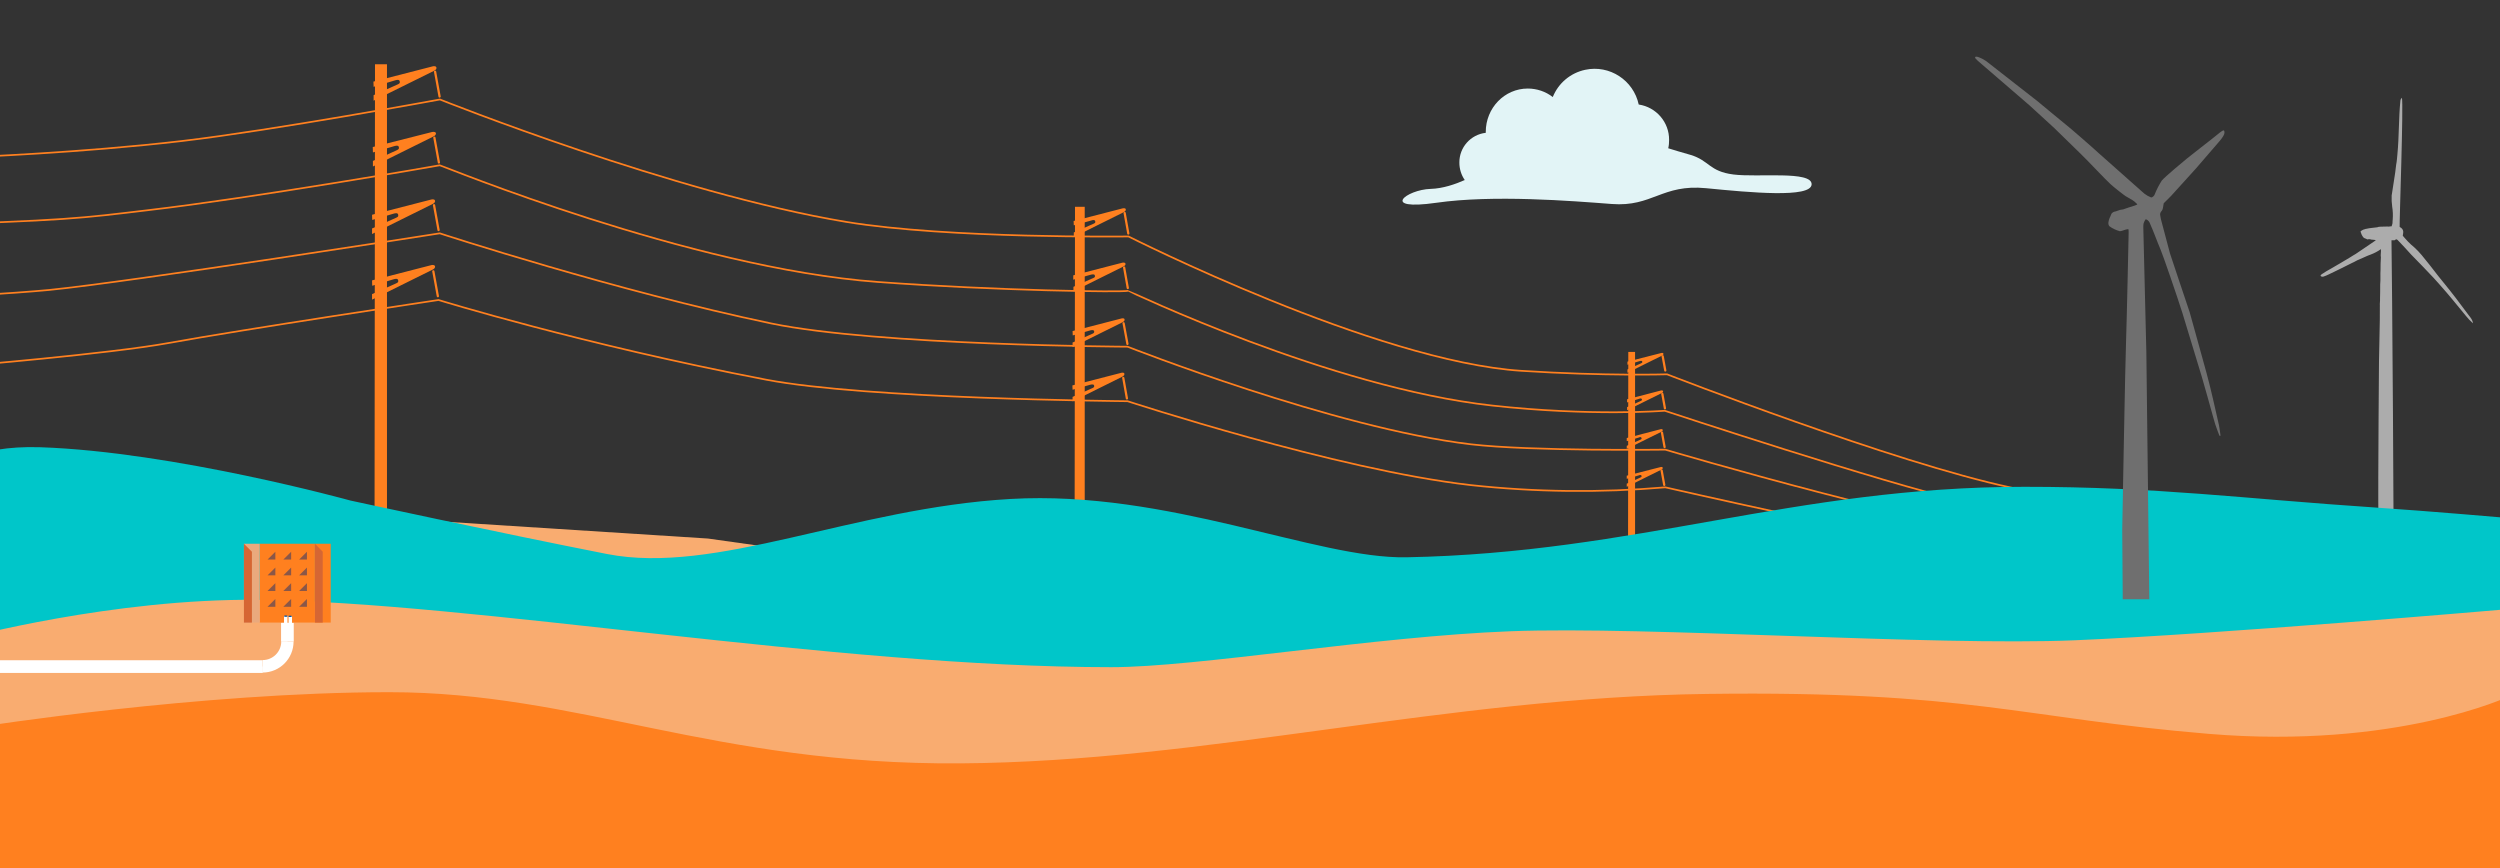 <?xml version="1.0" encoding="utf-8"?>
<!-- Generator: Adobe Illustrator 27.3.1, SVG Export Plug-In . SVG Version: 6.00 Build 0)  -->
<svg version="1.1" id="Layer_1" xmlns="http://www.w3.org/2000/svg" xmlns:xlink="http://www.w3.org/1999/xlink" x="0px" y="0px"
	 viewBox="0 0 1440 500" style="enable-background:new 0 0 1440 500;" xml:space="preserve">
<rect x="0" y="0" width="1440" height="500" fill="#333333" stroke="none"/>
<style type="text/css">
	.st0{fill:#FF801F;}
	.st1{fill:none;stroke:#FF801F;stroke-width:1.3;stroke-linecap:round;stroke-miterlimit:10;}
	.st2{fill:none;stroke:#FF801F;stroke-miterlimit:10;}
	.st3{fill-rule:evenodd;clip-rule:evenodd;fill:#E2F4F6;}
	.st4{fill:#ACACAC;}
	.st5{fill:#F9AC70;enable-background:new    ;}
	.st6{fill:#00C6C9;}
	.st7{fill:#6F6F6F;}
	.st8{fill-rule:evenodd;clip-rule:evenodd;fill:#8A5748;}
	.st9{fill-rule:evenodd;clip-rule:evenodd;fill:#D66633;}
	.st10{fill:#EAA97D;}
	.st11{fill:#FFFFFF;}
	.st12{fill-rule:evenodd;clip-rule:evenodd;fill:#FFFFFF;}
	.st13{fill:#004C9A;}
</style>
<g id="Oranssi_Sähköverkko">
	<polygon class="st0" points="617.8,377.9 617.8,371.3 618.9,371.3 619.2,119.1 624.8,119.1 624.8,371.2 625.7,371.2 625.7,377.9 	
		"/>
	<path class="st0" d="M617.9,193.2l-0.1-2.5l28.3-7.3c0,0,1.3-0.3,1.6,0.4s-0.3,1.4-1.1,1.8s-28.8,14.3-28.8,14.3v-2.6
		c0,0,10.7-4.7,11.3-5s1.4-0.5,1.1-1.6c-0.3-0.9-1.7-0.5-2.2-0.4S617.9,193.2,617.9,193.2z"/>
	<path class="st0" d="M618.5,129.8l-0.1-2.5l28.3-7.3c0,0,1.4-0.3,1.7,0.4s-0.3,1.4-1.1,1.8s-28.8,14.3-28.8,14.3v-2.6
		c0,0,10.7-4.7,11.3-5s1.4-0.5,1-1.6c-0.3-0.9-1.6-0.5-2.2-0.3S618.5,129.8,618.5,129.8z"/>
	<path class="st0" d="M618.2,161.1v-2.5l28.3-7.3c0,0,1.3-0.3,1.7,0.4s-0.3,1.4-1.1,1.8s-28.8,14.3-28.8,14.3v-2.6
		c0,0,10.7-4.7,11.3-5s1.4-0.5,1-1.6c-0.3-0.9-1.6-0.5-2.2-0.4S618.2,161.1,618.2,161.1z"/>
	<path class="st0" d="M617.8,224.5l-0.1-2.5l28.3-7.3c0,0,1.3-0.3,1.6,0.4s-0.3,1.4-1,1.8s-28.8,14.3-28.8,14.3v-2.6
		c0,0,10.7-4.7,11.3-5s1.4-0.5,1.1-1.6c-0.3-0.9-1.7-0.5-2.2-0.4S617.8,224.5,617.8,224.5z"/>
	<line class="st1" x1="649.6" y1="165.9" x2="647.5" y2="154.1"/>
	<line class="st1" x1="649.4" y1="198.1" x2="647.2" y2="186.2"/>
	<line class="st1" x1="649.1" y1="229.5" x2="647" y2="217.7"/>
	<line class="st1" x1="649.9" y1="134.5" x2="647.8" y2="122.7"/>
	<polygon class="st0" points="936.9,360.4 936.9,355.8 937.7,355.8 937.9,202.7 941.8,202.7 941.8,355.8 942.4,355.8 942.4,360.5 	
		"/>
	<path class="st0" d="M937,254.1v-1.8l19.6-5.1c0,0,0.9-0.2,1.1,0.3s-0.2,1-0.7,1.2s-20,9.9-20,9.9v-1.8c0,0,7.4-3.3,7.8-3.5
		s1-0.4,0.7-1.1s-1.1-0.4-1.5-0.2S937,254.1,937,254.1z"/>
	<path class="st0" d="M937.4,210.1v-1.8l19.6-5c0,0,0.9-0.2,1.1,0.3s-0.2,1-0.7,1.2s-20,9.9-20,9.9v-1.9l7.8-3.5
		c0.4-0.2,1-0.4,0.7-1.1c-0.2-0.6-1.1-0.3-1.5-0.2S937.4,210.1,937.4,210.1z"/>
	<path class="st0" d="M937.2,231.8v-1.8l19.6-5.1c0,0,0.9-0.2,1.1,0.3s-0.2,1-0.7,1.2s-20,9.9-20,9.9v-1.8l7.8-3.5
		c0.4-0.2,1-0.4,0.7-1.1c-0.2-0.6-1.1-0.4-1.5-0.2S937.2,231.8,937.2,231.8z"/>
	<path class="st0" d="M937,275.8V274l19.6-5c0,0,0.9-0.2,1.1,0.3s-0.2,1-0.7,1.2l-20,9.9v-1.8c0,0,7.4-3.3,7.8-3.5s1-0.4,0.7-1.1
		c-0.2-0.6-1.1-0.4-1.5-0.2S937,275.8,937,275.8z"/>
	<line class="st1" x1="959" y1="235.2" x2="957.5" y2="226.9"/>
	<line class="st1" x1="958.8" y1="257.5" x2="957.3" y2="249.2"/>
	<line class="st1" x1="958.6" y1="279.3" x2="957.1" y2="271"/>
	<line class="st1" x1="959.2" y1="213.4" x2="957.7" y2="205.2"/>
	<path class="st2" d="M-54,129.8c92.4-2.7,101.2-4.2,139-8.7c62.5-7.3,167.9-25.8,168.3-25.9c1.6,0.3,144.3,59.2,252.1,67.2
		c69,5.1,142.1,6,144.3,5.1c0.2-0.1,116.4,55.8,209.8,66.1c56.8,6.3,99.4,3,99.4,3s127.9,42.3,171.2,51.9
		c64,14.1,64.8,13,103.7,18.3"/>
	<path class="st2" d="M-17.4,90.5c0,0,63.7-2.4,122.4-9.3c52.7-6.2,148.4-23.9,148.4-23.9s135.1,54.1,233.9,70.5
		c59.2,9.8,162.7,8.4,162.7,8.4s142.5,72.1,226.4,77.4c48,3.1,83.8,2,83.8,2s131.5,51.2,198,65.2c45.9,9.6,66.3,12,66.3,12"/>
	<path class="st2" d="M-40,171.7c0,0,48.1-2.7,68.5-4.7c47.1-4.7,224.8-32.6,224.8-32.6s101.9,33.3,190.9,51.9
		c61,12.7,205.3,13.4,205.3,13.4s119,46.9,197.6,56.2c34.8,4.1,112.1,3.1,112.1,3.1s162.7,48.3,236.5,55.6"/>
	<path class="st2" d="M-22.1,210.9c0,0,85-7.1,119.1-13.3c43.9-8,155.6-24.8,155.6-24.8s82.8,25.6,188.7,45.9
		c57.7,11.1,202.7,12.3,208.2,12.4c0,0,120.4,39.5,197.5,48.3c37.3,4.1,74.8,4.5,112.2,1.3c0,0,119.2,27.4,201.3,41.7"/>
	<g>
		<path class="st3" d="M998.4,100.5c-14-1.8-13.7-8-24.7-11.3c-5.1-1.5-9.5-2.7-12.8-3.8c0.4-1.6,0.5-3.2,0.5-4.8
			c0.1-10.2-7.4-18.9-17.5-20.4c-3-14-16.8-23-30.8-20c-8.5,1.8-15.5,7.7-18.7,15.7c-4.1-3.2-9.2-4.9-14.4-4.9
			c-13.4,0-24.2,11.2-24.2,25c0,0.2,0,0.3,0,0.5c-8.7,1-15.3,8.4-15.2,17.2c0,3.6,1.1,7.1,3.1,10c-5.4,2.4-12.6,4.9-19.6,5.1
			c-14,0.4-29.6,12.7,3.2,8s77.7-1.1,101.1,0.7s28.9-11.6,54.3-9.1s60.5,5.8,60.8-2.2S1012.4,102.3,998.4,100.5z"/>
	</g>
	<polygon class="st0" points="214.4,347.2 214.4,342.2 215.7,342.2 216,37 222.9,37 222.9,342.1 223.9,342.1 223.9,347.3 	"/>
	<path class="st0" d="M214.4,126.7l-0.1-3l34.2-8.8c0,0,1.6-0.4,2,0.5s-0.4,1.7-1.3,2.1s-34.9,17.3-34.9,17.3v-3.2
		c0,0,12.9-5.7,13.7-6.1s1.7-0.6,1.3-2c-0.3-1.1-2-0.6-2.7-0.4S214.4,126.7,214.4,126.7z"/>
	<path class="st0" d="M215.2,50l-0.1-3l34.2-8.8c0,0,1.6-0.4,2,0.5s-0.4,1.7-1.3,2.1S215.2,58,215.2,58v-3.2c0,0,12.9-5.7,13.7-6.1
		s1.7-0.6,1.3-2c-0.3-1.1-2-0.6-2.7-0.4S215.2,50,215.2,50z"/>
	<path class="st0" d="M214.8,87.8l-0.1-3.1L249,76c0,0,1.6-0.3,2,0.5s-0.4,1.7-1.3,2.1s-34.9,17.3-34.9,17.3v-3.2
		c0,0,12.9-5.7,13.6-6.1s1.7-0.6,1.3-2c-0.3-1.1-2-0.6-2.7-0.4S214.8,87.8,214.8,87.8z"/>
	<path class="st0" d="M214.4,164.6l-0.1-3.1l34.2-8.8c0,0,1.6-0.4,2,0.5s-0.4,1.7-1.3,2.1s-34.9,17.3-34.9,17.3v-3.2
		c0,0,12.9-5.7,13.7-6.1s1.7-0.6,1.3-2c-0.3-1.1-2-0.6-2.7-0.4S214.4,164.6,214.4,164.6z"/>
	<line class="st1" x1="252.8" y1="93.6" x2="250.2" y2="79.3"/>
	<line class="st1" x1="252.6" y1="132.5" x2="250" y2="118.2"/>
	<line class="st1" x1="252.2" y1="170.6" x2="249.6" y2="156.3"/>
	<line class="st1" x1="253.2" y1="55.6" x2="250.6" y2="41.3"/>
	<path class="st4" d="M1422,181.6c-4.8-6.5-9.7-13-14.8-19.2c-3.6-4.3-6.8-8.8-10.4-13.1c-1.2-1.6-2.6-3.2-4-4.7
		c-1.3-1.3-2.6-2.6-4-3.7c-1.2-1.1-2.3-2.2-3.4-3.5c-0.5-0.5-0.9-1.1-1.4-1.6c0-1.2,1.3-3.5-1.8-5.1c-0.2-2.1,2.3-70.8,1.3-74.4
		c-0.5,0.5-0.9,1.2-0.9,1.9c-1,10.2-0.7,20.5-1.7,30.7c-0.2,2-0.3,4-0.7,5.9c-0.6,6-1.8,11.9-2.6,17.8c-0.1,2.2,0,4.3,0.3,6.4
		c0.4,2.5,0.5,5,0.3,7.5c-0.2,1.1,0.1,2.3-0.5,3.3c0,0.1,0,0.4,0,0.5c-1.1,0.2-2.2,0.3-3.3,0.2c-2.5,0-4.9,0.1-4.9,0.4
		c-2.2,0.3-4.4,0.4-6.5,0.9c-0.3,0-0.6,0.1-0.8,0.2c-1.2,0.2-2.8,1.3-2.5,1.5c0.3,1.1,0.8,2.2,1.5,3.1c0.5,0.8,1.6,0.7,2.3,1.3
		c0.8-0.2,1.6-0.2,2.3,0.1c0.9,0.2,1.8,0,2.7,0.4c-3.8,2.6-7.6,5.2-11.5,7.8c-1.2,0.8-2.5,1.4-3.6,2.2c-3.5,2.2-7.2,4.2-10.7,6.3
		c-1.8,1-3.6,2-5.3,3.2c-0.4,0.2-0.7,0.6-0.8,1c0.5,0.5,1.2,0.6,1.8,0.4c2.1-0.7,4-1.8,6-2.7c1.4-0.6,2.7-1.4,4.1-2
		c2.2-1,4.2-2.2,6.4-3.2c1.3-0.5,2.5-1.4,3.9-1.9c2.3-0.9,4.4-2.1,6.8-2.9c2.1-0.8,4-1.8,5.8-3.1c0.2,1.6-0.3,3.2,0,4.8
		c-0.2,2.4-0.2,4.8-0.2,7.2c-0.2,2.8,0.1,5.6-0.2,8.3c0,2.8,0,5.6-0.1,8.3c0.1,1.3-0.2,2.6-0.1,3.9c0.1,10.8-0.4,21.8-0.5,32.7
		c-0.2,22.2-0.3,44.5-0.4,66.7c-0.1,16.4,0.3,32.8-0.1,49.1l8.8,2.5c0.5-0.4-0.8-175.3-1.1-188.6c0.6,0,1.2,0,1.8,0
		c0.3-0.2,0.6-0.4,0.9-0.6l0.8,0.4c2.7,2.7,5.2,5.6,7.8,8.4c4.4,4.5,8.8,9,13.1,13.6c1.1,1.2,2.2,2.5,3.3,3.7
		c5.3,5.9,10.2,12,15.2,18.1c1.2,1.5,2.5,2.9,4,4.2C1424.3,184.4,1423.1,183,1422,181.6z"/>
</g>
<g id="Turkoosi_tai_Oranssi_tuulivoima">
	<polygon class="st5" points="-23.2,324.2 204.8,297.2 407.8,310.2 663.8,346.2 932.8,354.2 1452.8,314.8 1445.8,437.2 562.8,476.2 
		-23.2,433.2 	"/>
	<path class="st6" d="M1445.1,298.4c0,0-46-4-76-6c-78-5.2-126-12-203-12c-133,0-223,38.1-356,40.6c-52.1,1-137-38.8-228-33.6
		s-169.9,44-232.5,31.7s-147.8-30.8-147.8-30.8s-101.7-28.1-178.7-30.7C4,257-9.1,260-17,263.3c-1.9,0.8-2.9,104.2-2.9,104.2
		s85-22.8,168-22c125,1.3,332,38.8,492,38.8c49.4,0,151.5-17.7,230-20.7s243.7,8.6,325,5.2s245.6-17.6,245.6-17.6L1445.1,298.4z"/>
</g>
<g id="Aurinkovoima">
	<path class="st0" d="M-11.8,418.7c0,0,127-20,236-20s187,42,329,41s279-38,430-40s181,14,289,23s172.7-21.5,172.7-21.5v108.6H-12.2
		L-11.8,418.7z"/>
	<path class="st7" d="M1222.4,305.2c0,0,1.8-100.1,2.2-108.2c0.4-11.2,1.5-62.1,1.5-63.1c0-1.8,0-1.9-0.5-1.9c-1.6,0.2-3,1-4.5,1.2
		c-2.2-0.6-4.2-1.5-6.1-2.9c-1.1-1.3-0.4-3.4,0.2-4.9c0.1-0.3,0.7-1.3,1-2.3c1.4-1.6,2.1-1,3.2-1.6c1.1-0.5,2.3-0.8,3.6-0.9l1.7-0.6
		c2.1-0.8,4.3-1.2,6.4-2.2c-0.2-0.4-0.5-0.7-0.9-1c-0.8-0.9-2.5-2-5.8-3.8c-0.6-0.3-6.9-5.2-8.7-6.9c-2-1.9-3.9-3.8-8.8-8.9
		c-6.2-6.5-9.4-9.6-23.7-23.5c-1.6-1.5-13.1-12-14.2-13c-2-1.8-29-25-29.7-25.6c-1.4-1.3-1.8-1.7-1.6-2.2c0.3-0.8,3.3,0.3,6.2,2.2
		c0.8,0.6,28.1,22,29.7,23.2c0.8,0.6,16.3,13.6,17.2,14.2s16.2,13.9,17.8,15.5c0.9,0.9,21.2,18.7,24.8,22c1.1,1.1,2.4,2.1,3.8,2.9
		c0.4,0.1,0.8,0.3,1.1,0.5c0.2,0.1,0.5,0.2,0.7,0.3c0.6,0.2,1.9-0.9,2.1-1.7c1.1-2.8,2.5-5.5,4.1-8c1.4-1.8,13.3-11.8,14.5-12.7
		s13.9-11,14.4-11.3c3.7-3.1,6-4.8,6.5-4.9s0.7,0.4,0.7,1.4s-1.1,2.8-3.1,5.1c-0.8,0.8-12.4,14.5-13.2,15.3s-12.2,13.6-14.5,16
		l-4.2,4.2l-0.2,1.2c-0.3,2.2-0.5,2.7-1.3,3.6c-0.5,0.6-0.7,1.5-0.5,2.2c0.2,1.4,0.5,2.8,0.9,4.1c0.2,0.6,4.5,17,4.7,17.7
		c0.2,0.9,11.2,33.3,11.4,34.1s9.6,34.4,9.7,35c2.7,9.9,4.8,19.8,7.1,29.8c0.2,1.1,0.7,4,0.9,6c0,0.2-0.1,0.3-0.3,0.3c0,0,0,0,0,0
		c-0.2,0-0.4-0.2-0.4-0.4c-0.1-0.2-0.5-1.2-0.9-2.3c-1-2.6-1.9-5.3-2.6-8.1c-0.3-1.3-6-21.4-6.6-23.4s-10.5-34.6-11.1-36.5
		c-3-9.6-11.4-33.9-12.6-36.6c-2.1-4.9-3.8-9.9-6-14.8c-0.3-0.9-0.8-1.7-1.5-2.2c-0.3-0.3-0.7-0.4-1.1-0.5c-0.3,0.4-0.6,0.9-0.8,1.4
		c-0.6,1.4-0.6,1.4-0.5,5.5c0,2.3,1.6,66.3,1.7,69.8l1.7,142.2h-15.3L1222.4,305.2z"/>
</g>
<g id="Kaukolämpö">
	<rect x="149.6" y="313.2" class="st0" width="31.8" height="45.4"/>
	<path class="st8" d="M154.1,322.3h4.5v-4.5L154.1,322.3z M172.3,349.5h4.5V345L172.3,349.5L172.3,349.5z M163.2,349.5h4.5V345
		L163.2,349.5L163.2,349.5z M154.1,349.5h4.5V345L154.1,349.5L154.1,349.5z M172.3,340.4h4.5v-4.5L172.3,340.4z M163.2,340.4h4.5
		v-4.5L163.2,340.4z M154.1,340.4h4.5v-4.5L154.1,340.4z M172.3,331.4h4.5v-4.5L172.3,331.4z M163.2,331.4h4.5v-4.5L163.2,331.4z
		 M154.1,331.4h4.5v-4.5L154.1,331.4z M172.3,322.3h4.5v-4.5L172.3,322.3z M163.2,322.3h4.5v-4.5L163.2,322.3z"/>
	<rect x="181.4" y="313.2" class="st0" width="9.1" height="45.4"/>
	<polygon class="st9" points="181.4,358.6 185.9,358.6 185.9,317.8 181.4,313.2 	"/>
	<rect x="140.5" y="313.2" class="st10" width="9.1" height="45.4"/>
	<polygon class="st9" points="140.5,358.6 145.1,358.6 145.1,317.8 140.5,313.2 	"/>
	<rect x="162" y="358.8" class="st11" width="7.2" height="10.7"/>
	<rect x="162" y="358.8" class="st11" width="3.6" height="10.7"/>
	<rect x="-69.2" y="380.3" class="st11" width="220.5" height="7.2"/>
	<rect x="-71.2" y="383.9" class="st11" width="222.5" height="3.6"/>
	<path class="st12" d="M151.2,387.4c9.9,0,17.9-8,17.9-17.9c0,0,0,0,0,0H162c0,5.9-4.8,10.7-10.7,10.7c0,0,0,0,0,0V387.4z"/>
	<rect x="163.6" y="354.8" class="st11" width="2" height="4.7"/>
	<rect x="166.2" y="354.9" class="st11" width="2" height="4.3"/>
	<ellipse class="st13" cx="164.6" cy="354.9" rx="1" ry="0.4"/>
	<ellipse class="st13" cx="167.1" cy="355" rx="1" ry="0.4"/>
</g>
</svg>
